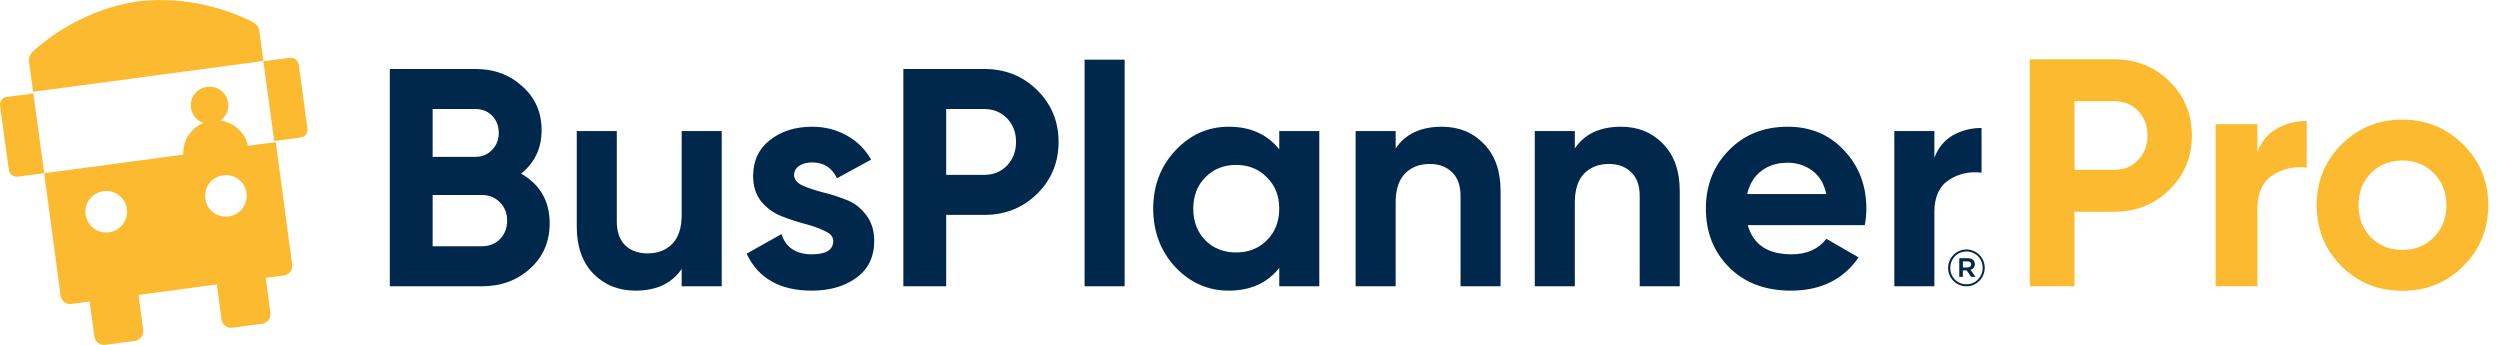 <svg xmlns="http://www.w3.org/2000/svg" width="1812" height="250" viewBox="0 0 1812 250" fill="none"><path d="M187.912 22.253C187.504 19.109 185.111 16.605 181.843 15.325C181.551 15.15 181.317 14.975 181.026 14.859C168.42 8.745 138.13 -3.248 101.304 0.827L98.97 1.118C62.319 6.824 36.29 26.329 25.727 35.586C25.494 35.819 25.26 36.052 25.027 36.285C22.225 38.381 20.591 41.408 21 44.552L23.976 66.502L190.889 44.203L187.971 22.253H187.912Z" fill="#FCBA30"></path><path d="M5.013 70.183C1.881 70.592 -0.365 73.449 0.049 76.598L6.372 123.132C6.786 126.223 9.682 128.439 12.873 128.03L32.02 125.523L24.16 67.734L5.013 70.242V70.183Z" fill="#FCBA30"></path><path d="M159.57 87.533C163.674 84.728 166.079 79.819 165.375 74.559C164.378 67.138 157.517 61.937 150.07 62.93C142.622 63.924 137.403 70.761 138.4 78.124C139.104 83.384 142.739 87.475 147.372 89.111C138.283 92.851 132.301 101.967 132.829 112.077L32.023 125.518L43.928 214.286C44.456 218.085 47.974 220.831 51.844 220.306L64.98 218.552L68.381 243.915C68.909 247.772 72.428 250.46 76.298 249.934L97.761 247.07C101.631 246.544 104.329 243.038 103.801 239.181L100.4 213.76L157.165 206.163L160.566 231.526C161.094 235.383 164.613 238.071 168.483 237.545L189.946 234.681C193.758 234.155 196.514 230.649 195.986 226.792L192.585 201.43L205.721 199.677C209.591 199.151 212.289 195.644 211.761 191.787L199.857 103.019L179.742 105.707C177.573 95.89 169.421 88.643 159.628 87.358M78.996 168.354C70.727 169.464 63.162 163.678 62.048 155.439C60.934 147.199 66.739 139.66 75.008 138.55C83.276 137.439 90.9 143.225 91.956 151.465C93.07 159.705 87.264 167.302 78.996 168.354ZM165.727 156.841C157.458 157.951 149.835 152.166 148.779 143.926C147.665 135.686 153.471 128.148 161.739 127.037C170.008 125.927 177.631 131.713 178.687 139.952C179.801 148.192 173.995 155.789 165.727 156.841Z" fill="#FCBA30"></path><path d="M222.853 93.294L216.53 46.818C216.117 43.727 213.221 41.511 210.03 41.92L190.883 44.427L198.742 102.216L217.889 99.708C221.022 99.3 223.267 96.442 222.853 93.294Z" fill="#FCBA30"></path><path d="M1532.52 43C1548.34 43 1561.66 48.327 1572.47 58.98C1583.28 69.633 1588.68 82.715 1588.68 98.225C1588.68 113.735 1583.28 126.817 1572.47 137.47C1561.66 148.123 1548.34 153.45 1532.52 153.45H1503.61V207.5H1471.18V43H1532.52ZM1532.52 123.135C1539.41 123.135 1545.13 120.785 1549.67 116.085C1554.21 111.228 1556.49 105.275 1556.49 98.225C1556.49 91.018 1554.21 85.065 1549.67 80.365C1545.13 75.665 1539.41 73.315 1532.52 73.315H1503.61V123.135H1532.52ZM1636.18 110.21C1639 102.69 1643.62 97.05 1650.04 93.29C1656.62 89.53 1663.91 87.65 1671.9 87.65V121.49C1662.65 120.393 1654.35 122.273 1646.99 127.13C1639.78 131.987 1636.18 140.055 1636.18 151.335V207.5H1605.86V90H1636.18V110.21ZM1785.37 192.93C1773.31 204.837 1758.58 210.79 1741.19 210.79C1723.8 210.79 1709.08 204.837 1697.01 192.93C1685.11 180.867 1679.15 166.14 1679.15 148.75C1679.15 131.36 1685.11 116.712 1697.01 104.805C1709.08 92.742 1723.8 86.71 1741.19 86.71C1758.58 86.71 1773.31 92.742 1785.37 104.805C1797.44 116.712 1803.47 131.36 1803.47 148.75C1803.47 166.14 1797.44 180.867 1785.37 192.93ZM1718.4 172.015C1724.51 178.125 1732.11 181.18 1741.19 181.18C1750.28 181.18 1757.88 178.125 1763.99 172.015C1770.1 165.905 1773.15 158.15 1773.15 148.75C1773.15 139.35 1770.1 131.595 1763.99 125.485C1757.88 119.375 1750.28 116.32 1741.19 116.32C1732.11 116.32 1724.51 119.375 1718.4 125.485C1712.45 131.595 1709.47 139.35 1709.47 148.75C1709.47 158.15 1712.45 165.905 1718.4 172.015Z" fill="#FCBA30"></path><path d="M1412 194.235V194.164C1412 186.912 1417.87 180.828 1425.25 180.828C1432.62 180.828 1438.53 186.842 1438.53 194.075V194.146C1438.53 201.398 1432.66 207.5 1425.25 207.5C1417.84 207.5 1412 201.486 1412 194.235ZM1437.03 194.164V194.093C1437.03 187.602 1432 182.278 1425.28 182.278C1418.56 182.278 1413.54 187.691 1413.54 194.164V194.235C1413.54 200.726 1418.56 206.049 1425.28 206.049C1432 206.049 1437.03 200.619 1437.03 194.146V194.164ZM1420.08 187.142H1426.18C1429.16 187.142 1431.37 188.593 1431.37 191.422C1431.37 193.633 1430.06 195.013 1428.24 195.543L1431.83 200.655H1428.7L1425.49 196.003H1422.67V200.655H1420.08V187.16V187.142ZM1425.95 193.863C1427.71 193.863 1428.7 192.943 1428.7 191.67C1428.7 190.202 1427.71 189.442 1425.95 189.442H1422.68V193.863H1425.95Z" fill="#00274C"></path><path d="M377.706 125.825C391.506 133.775 398.406 145.775 398.406 161.825C398.406 175.175 393.681 186.125 384.231 194.675C374.781 203.225 363.156 207.5 349.356 207.5H282.531V50H344.631C358.131 50 369.456 54.2 378.606 62.6C387.906 70.85 392.556 81.425 392.556 94.325C392.556 107.375 387.606 117.875 377.706 125.825ZM344.631 79.025H313.581V113.675H344.631C349.431 113.675 353.406 112.025 356.556 108.725C359.856 105.425 361.506 101.3 361.506 96.35C361.506 91.4 359.931 87.275 356.781 83.975C353.631 80.675 349.581 79.025 344.631 79.025ZM349.356 178.475C354.606 178.475 358.956 176.75 362.406 173.3C365.856 169.7 367.581 165.2 367.581 159.8C367.581 154.55 365.856 150.2 362.406 146.75C358.956 143.15 354.606 141.35 349.356 141.35H313.581V178.475H349.356ZM494.079 95H523.104V207.5H494.079V194.9C487.029 205.4 475.854 210.65 460.554 210.65C448.254 210.65 438.054 206.525 429.954 198.275C422.004 190.025 418.029 178.625 418.029 164.075V95H447.054V160.475C447.054 167.975 449.079 173.75 453.129 177.8C457.179 181.7 462.579 183.65 469.329 183.65C476.829 183.65 482.829 181.325 487.329 176.675C491.829 172.025 494.079 165.05 494.079 155.75V95ZM575.583 126.95C575.583 129.95 577.533 132.425 581.433 134.375C585.483 136.175 590.358 137.825 596.058 139.325C601.758 140.675 607.458 142.475 613.158 144.725C618.858 146.825 623.658 150.425 627.558 155.525C631.608 160.625 633.633 167 633.633 174.65C633.633 186.2 629.283 195.125 620.583 201.425C612.033 207.575 601.308 210.65 588.408 210.65C565.308 210.65 549.558 201.725 541.158 183.875L566.358 169.7C569.658 179.45 577.008 184.325 588.408 184.325C598.758 184.325 603.933 181.1 603.933 174.65C603.933 171.65 601.908 169.25 597.858 167.45C593.958 165.5 589.158 163.775 583.458 162.275C577.758 160.775 572.058 158.9 566.358 156.65C560.658 154.4 555.783 150.875 551.733 146.075C547.833 141.125 545.883 134.975 545.883 127.625C545.883 116.525 549.933 107.825 558.033 101.525C566.283 95.075 576.483 91.85 588.633 91.85C597.783 91.85 606.108 93.95 613.608 98.15C621.108 102.2 627.033 108.05 631.383 115.7L606.633 129.2C603.033 121.55 597.033 117.725 588.633 117.725C584.883 117.725 581.733 118.55 579.183 120.2C576.783 121.85 575.583 124.1 575.583 126.95ZM713.473 50C728.623 50 741.373 55.1 751.723 65.3C762.073 75.5 767.248 88.025 767.248 102.875C767.248 117.725 762.073 130.25 751.723 140.45C741.373 150.65 728.623 155.75 713.473 155.75H685.798V207.5H654.748V50H713.473ZM713.473 126.725C720.073 126.725 725.548 124.475 729.898 119.975C734.248 115.325 736.423 109.625 736.423 102.875C736.423 95.975 734.248 90.275 729.898 85.775C725.548 81.275 720.073 79.025 713.473 79.025H685.798V126.725H713.473ZM786.113 207.5V43.25H815.138V207.5H786.113ZM927.204 95H956.229V207.5H927.204V194.225C918.504 205.175 906.279 210.65 890.529 210.65C875.529 210.65 862.629 204.95 851.829 193.55C841.179 182 835.854 167.9 835.854 151.25C835.854 134.6 841.179 120.575 851.829 109.175C862.629 97.625 875.529 91.85 890.529 91.85C906.279 91.85 918.504 97.325 927.204 108.275V95ZM873.654 174.2C879.504 180.05 886.929 182.975 895.929 182.975C904.929 182.975 912.354 180.05 918.204 174.2C924.204 168.2 927.204 160.55 927.204 151.25C927.204 141.95 924.204 134.375 918.204 128.525C912.354 122.525 904.929 119.525 895.929 119.525C886.929 119.525 879.504 122.525 873.654 128.525C867.804 134.375 864.879 141.95 864.879 151.25C864.879 160.55 867.804 168.2 873.654 174.2ZM1045.1 91.85C1057.4 91.85 1067.52 95.975 1075.47 104.225C1083.57 112.475 1087.62 123.875 1087.62 138.425V207.5H1058.6V142.025C1058.6 134.525 1056.57 128.825 1052.52 124.925C1048.47 120.875 1043.07 118.85 1036.32 118.85C1028.82 118.85 1022.82 121.175 1018.32 125.825C1013.82 130.475 1011.57 137.45 1011.57 146.75V207.5H982.548V95H1011.57V107.6C1018.62 97.1 1029.8 91.85 1045.1 91.85ZM1174.96 91.85C1187.26 91.85 1197.38 95.975 1205.33 104.225C1213.43 112.475 1217.48 123.875 1217.48 138.425V207.5H1188.46V142.025C1188.46 134.525 1186.43 128.825 1182.38 124.925C1178.33 120.875 1172.93 118.85 1166.18 118.85C1158.68 118.85 1152.68 121.175 1148.18 125.825C1143.68 130.475 1141.43 137.45 1141.43 146.75V207.5H1112.41V95H1141.43V107.6C1148.48 97.1 1159.66 91.85 1174.96 91.85ZM1266.79 163.175C1270.69 177.275 1281.27 184.325 1298.52 184.325C1309.62 184.325 1318.02 180.575 1323.72 173.075L1347.12 186.575C1336.02 202.625 1319.67 210.65 1298.07 210.65C1279.47 210.65 1264.54 205.025 1253.29 193.775C1242.04 182.525 1236.42 168.35 1236.42 151.25C1236.42 134.3 1241.97 120.2 1253.07 108.95C1264.17 97.55 1278.42 91.85 1295.82 91.85C1312.32 91.85 1325.89 97.55 1336.54 108.95C1347.34 120.35 1352.74 134.45 1352.74 151.25C1352.74 155 1352.37 158.975 1351.62 163.175H1266.79ZM1266.34 140.675H1323.72C1322.07 133.025 1318.62 127.325 1313.37 123.575C1308.27 119.825 1302.42 117.95 1295.82 117.95C1288.02 117.95 1281.57 119.975 1276.47 124.025C1271.37 127.925 1267.99 133.475 1266.34 140.675ZM1402.03 114.35C1404.73 107.15 1409.15 101.75 1415.3 98.15C1421.6 94.55 1428.58 92.75 1436.23 92.75V125.15C1427.38 124.1 1419.43 125.9 1412.38 130.55C1405.48 135.2 1402.03 142.925 1402.03 153.725V207.5H1373V95H1402.03V114.35Z" fill="#00274C"></path></svg>